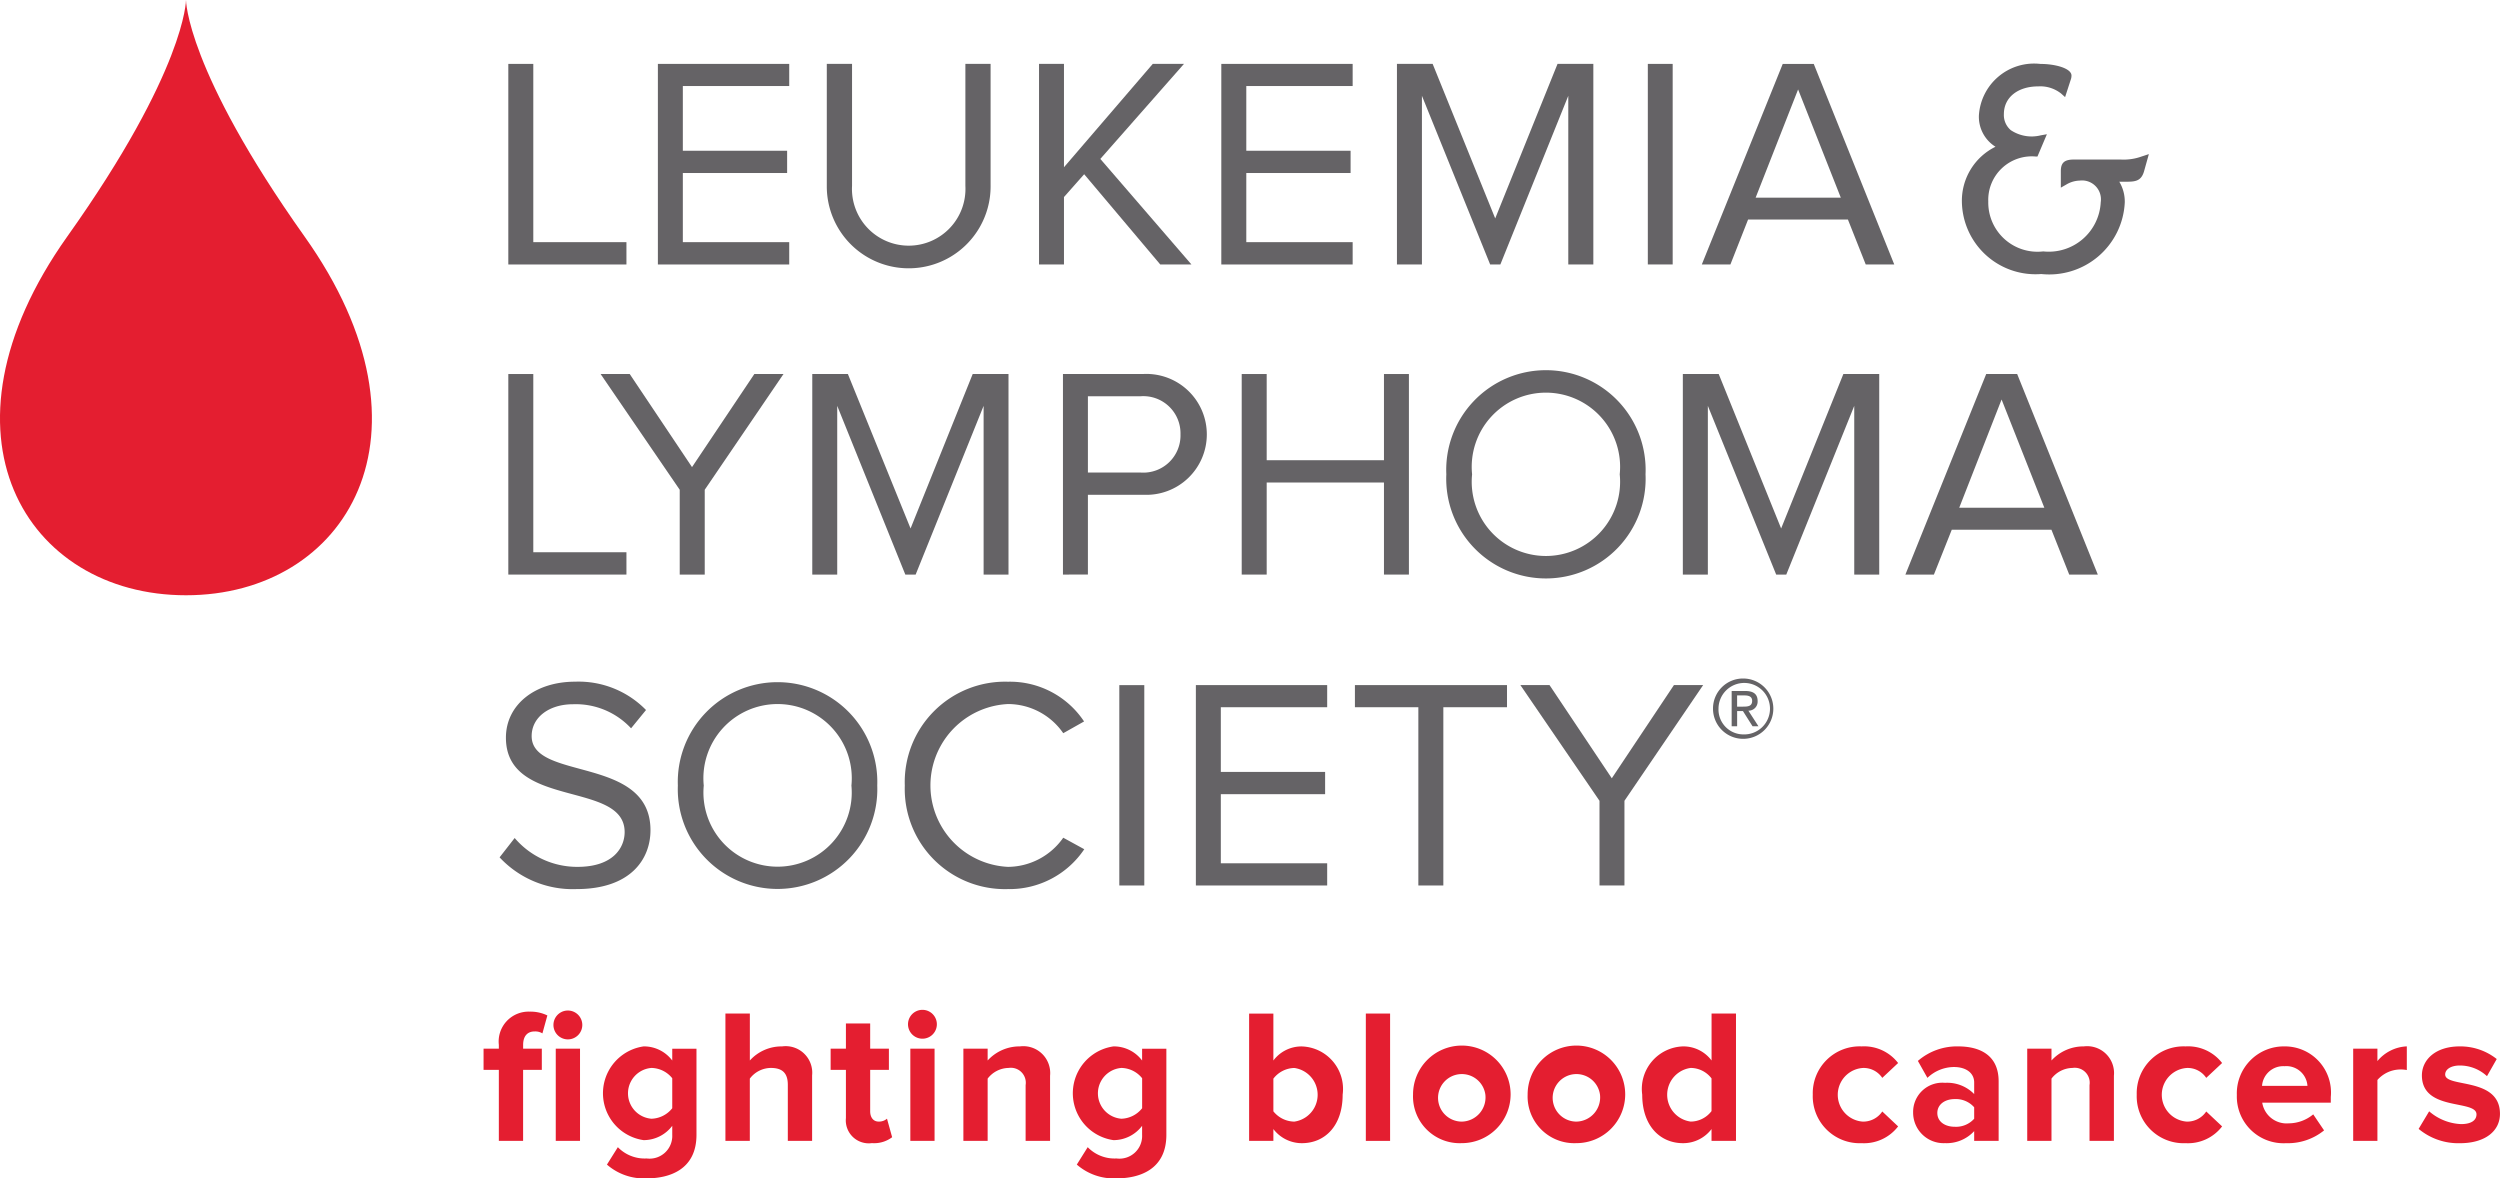 <?xml version="1.0" encoding="UTF-8"?> <svg xmlns="http://www.w3.org/2000/svg" xmlns:xlink="http://www.w3.org/1999/xlink" width="76.252" height="35.94" viewBox="0 0 76.252 35.94"><defs><style>.a{fill:none;}.b{clip-path:url(#a);}.c{fill:#e41e30;}.d{fill:#656366;}</style><clipPath id="a" transform="translate(-26.874 -7.03)"><rect class="a" x="26.874" y="7.03" width="76.252" height="35.94"></rect></clipPath></defs><g class="b"><path class="c" d="M36.164,14.245C32.547,9.15,32.547,7.03,32.547,7.03s0,2.12-3.622,7.215c-4.286,6.037-1.262,10.941,3.622,10.941,4.88,0,7.908-4.904,3.617-10.941Z" transform="translate(-26.874 -7.03)"></path></g><path class="d" d="M92.22,11.794a1.617,1.617,0,0,1-.663.102H90.132c-.293,0-.401.097-.401.356v.502l.161-.092a.843.843,0,0,1,.417-.124.576.576,0,0,1,.639.659,1.587,1.587,0,0,1-1.754,1.501,1.501,1.501,0,0,1-1.676-1.519,1.328,1.328,0,0,1,1.456-1.374l.044-.001.288-.68-.188.034a1.143,1.143,0,0,1-.914-.159.603.603,0,0,1-.21-.49c0-.504.42-.844,1.048-.844a1.022,1.022,0,0,1,.7.22l.119.107.169-.521a.371.371,0,0,0,.026-.136c0-.22-.492-.355-.946-.355a1.687,1.687,0,0,0-1.878,1.571,1.077,1.077,0,0,0,.506.955,1.835,1.835,0,0,0-1.025,1.674,2.246,2.246,0,0,0,2.421,2.208,2.306,2.306,0,0,0,2.547-2.18,1.173,1.173,0,0,0-.167-.635h.162c.3,0,.496,0,.59-.307l.15-.536-.197.066Z" transform="translate(-26.874 -7.03)"></path><polygon class="d" points="15.504 8.067 15.504 1.949 16.266 1.949 16.266 7.386 19.107 7.386 19.107 8.067 15.504 8.067 15.504 8.067 15.504 8.067"></polygon><polygon class="d" points="20.066 8.067 20.066 1.949 24.072 1.949 24.072 2.624 20.827 2.624 20.827 4.598 24.008 4.598 24.008 5.277 20.827 5.277 20.827 7.386 24.072 7.386 24.072 8.067 20.066 8.067 20.066 8.067 20.066 8.067"></polygon><path class="d" d="M52.092,12.72V8.979h.77v3.72a1.731,1.731,0,1,0,3.457,0v-3.72h.769V12.71a2.498,2.498,0,0,1-4.996.011Z" transform="translate(-26.874 -7.03)"></path><polygon class="d" points="35.389 8.067 33.068 5.314 32.452 6.01 32.452 8.067 31.691 8.067 31.691 1.949 32.452 1.949 32.452 5.101 35.16 1.949 36.112 1.949 33.561 4.847 36.34 8.067 35.389 8.067 35.389 8.067 35.389 8.067"></polygon><polygon class="d" points="37.251 8.067 37.251 1.949 41.257 1.949 41.257 2.624 38.013 2.624 38.013 4.598 41.194 4.598 41.194 5.277 38.013 5.277 38.013 7.386 41.257 7.386 41.257 8.067 37.251 8.067 37.251 8.067 37.251 8.067"></polygon><polygon class="d" points="47.834 8.067 47.834 2.922 45.762 8.067 45.451 8.067 43.37 2.922 43.37 8.067 42.608 8.067 42.608 1.949 43.697 1.949 45.605 6.662 47.506 1.949 48.598 1.949 48.598 8.067 47.834 8.067 47.834 8.067 47.834 8.067"></polygon><polygon class="d" points="50.26 1.949 51.018 1.949 51.018 8.066 50.26 8.066 50.26 1.949 50.26 1.949 50.26 1.949"></polygon><path class="d" d="M83.78,15.096l-.543-1.37H80.192l-.539,1.37h-.872l2.468-6.117h.946L84.65,15.096ZM81.717,9.759l-1.295,3.3H83.02l-1.302-3.3Z" transform="translate(-26.874 -7.03)"></path><polygon class="d" points="15.504 17.525 15.504 11.408 16.266 11.408 16.266 16.844 19.107 16.844 19.107 17.525 15.504 17.525 15.504 17.525 15.504 17.525"></polygon><polygon class="d" points="20.732 17.525 20.732 14.938 18.319 11.408 19.207 11.408 21.107 14.247 23.008 11.408 23.897 11.408 21.495 14.938 21.495 17.525 20.732 17.525 20.732 17.525 20.732 17.525"></polygon><polygon class="d" points="30.001 17.525 30.001 12.379 27.928 17.525 27.613 17.525 25.536 12.379 25.536 17.525 24.775 17.525 24.775 11.408 25.861 11.408 27.773 16.119 29.668 11.408 30.76 11.408 30.76 17.525 30.001 17.525 30.001 17.525 30.001 17.525"></polygon><path class="d" d="M59.295,24.555V18.437h2.458a1.844,1.844,0,1,1,0,3.684H60.056v2.433ZM62.88,20.278a1.134,1.134,0,0,0-1.216-1.162H60.056v2.327h1.609A1.134,1.134,0,0,0,62.88,20.278Z" transform="translate(-26.874 -7.03)"></path><polygon class="d" points="42.212 17.525 42.212 14.717 38.635 14.717 38.635 17.525 37.873 17.525 37.873 11.408 38.635 11.408 38.635 14.037 42.212 14.037 42.212 11.408 42.973 11.408 42.973 17.525 42.212 17.525 42.212 17.525 42.212 17.525"></polygon><path class="d" d="M70.988,21.497a3.041,3.041,0,1,1,6.076,0,3.041,3.041,0,1,1-6.076,0Zm5.289,0a2.263,2.263,0,1,0-4.503,0,2.263,2.263,0,1,0,4.503,0Z" transform="translate(-26.874 -7.03)"></path><polygon class="d" points="56.556 17.525 56.556 12.379 54.483 17.525 54.175 17.525 52.091 12.379 52.091 17.525 51.328 17.525 51.328 11.408 52.422 11.408 54.326 16.119 56.224 11.408 57.318 11.408 57.318 17.525 56.556 17.525 56.556 17.525 56.556 17.525"></polygon><path class="d" d="M89.987,24.555l-.542-1.367H86.404L85.86,24.555h-.87l2.465-6.118h.944l2.46,6.118Zm-2.063-5.34-1.292,3.302H89.228l-1.304-3.302Z" transform="translate(-26.874 -7.03)"></path><path class="d" d="M42.112,33.18l.46-.59a2.504,2.504,0,0,0,1.917.88c1.087,0,1.437-.586,1.437-1.061,0-1.578-3.621-.699-3.621-2.879,0-1.011.897-1.708,2.107-1.708a2.872,2.872,0,0,1,2.166.864l-.456.558A2.302,2.302,0,0,0,44.35,28.51c-.725,0-1.26.397-1.26.971,0,1.376,3.624.587,3.624,2.871,0,.883-.605,1.796-2.256,1.796A3.047,3.047,0,0,1,42.112,33.18Z" transform="translate(-26.874 -7.03)"></path><path class="d" d="M47.549,30.99a3.043,3.043,0,1,1,6.082,0,3.043,3.043,0,1,1-6.082,0Zm5.294,0a2.263,2.263,0,1,0-4.504,0,2.262,2.262,0,1,0,4.504,0Z" transform="translate(-26.874 -7.03)"></path><path class="d" d="M54.471,30.99a3.061,3.061,0,0,1,3.146-3.167,2.714,2.714,0,0,1,2.322,1.212l-.635.358a2.052,2.052,0,0,0-1.687-.889,2.486,2.486,0,0,0,0,4.966,2.075,2.075,0,0,0,1.687-.889l.641.351a2.748,2.748,0,0,1-2.328,1.216A3.057,3.057,0,0,1,54.471,30.99Z" transform="translate(-26.874 -7.03)"></path><polygon class="d" points="34.14 20.897 34.902 20.897 34.902 27.008 34.14 27.008 34.14 20.897 34.14 20.897 34.14 20.897"></polygon><polygon class="d" points="36.475 27.008 36.475 20.896 40.48 20.896 40.48 21.571 37.236 21.571 37.236 23.544 40.417 23.544 40.417 24.223 37.236 24.223 37.236 26.331 40.48 26.331 40.48 27.008 36.475 27.008 36.475 27.008 36.475 27.008"></polygon><polygon class="d" points="43.261 27.008 43.261 21.571 41.326 21.571 41.326 20.896 45.965 20.896 45.965 21.571 44.023 21.571 44.023 27.008 43.261 27.008 43.261 27.008 43.261 27.008"></polygon><polygon class="d" points="48.786 27.008 48.786 24.425 46.373 20.896 47.262 20.896 49.161 23.738 51.056 20.896 51.947 20.896 49.547 24.425 49.547 27.008 48.786 27.008 48.786 27.008 48.786 27.008"></polygon><path class="c" d="M42.089,41.828V39.662h-.466v-.646h.466V38.9a.913.913,0,0,1,.944-1.014,1.174,1.174,0,0,1,.536.116l-.151.547a.42.42,0,0,0-.239-.059c-.21,0-.349.134-.349.409v.116H43.4v.646H42.829v2.166Zm1.666-3.557a.44.44,0,0,1,.879,0,.44.44,0,1,1-.879,0Zm.07.745h.74v2.812h-.74V39.016Z" transform="translate(-26.874 -7.03)"></path><path class="c" d="M45.387,42.55l.332-.53a1.14,1.14,0,0,0,.879.344.692.692,0,0,0,.78-.722v-.274a1.092,1.092,0,0,1-.873.437,1.444,1.444,0,0,1,0-2.859,1.077,1.077,0,0,1,.873.431v-.36h.739v2.626c0,1.065-.827,1.328-1.52,1.328a1.712,1.712,0,0,1-1.211-.42Zm1.991-1.718v-.915a.833.833,0,0,0-.635-.314.777.777,0,0,0,0,1.549.838.838,0,0,0,.635-.32Z" transform="translate(-26.874 -7.03)"></path><path class="c" d="M50.903,41.828V40.116c0-.391-.204-.513-.519-.513a.813.813,0,0,0-.64.326V41.828H49V37.944h.745V39.376a1.304,1.304,0,0,1,.984-.43.81.81,0,0,1,.915.885V41.828Z" transform="translate(-26.874 -7.03)"></path><path class="c" d="M52.675,41.124V39.662h-.466v-.646h.466v-.77h.74v.77h.571v.646h-.571v1.263c0,.181.093.314.257.314a.371.371,0,0,0,.256-.088l.157.565a.911.911,0,0,1-.617.18.7.7,0,0,1-.792-.773Z" transform="translate(-26.874 -7.03)"></path><path class="c" d="M54.569,38.271a.44.44,0,0,1,.88,0,.44.44,0,1,1-.88,0Zm.071.745h.739v2.812h-.739V39.016Z" transform="translate(-26.874 -7.03)"></path><path class="c" d="M58.156,41.828V40.127a.456.456,0,0,0-.518-.524.821.821,0,0,0-.64.326V41.828h-.74V39.016h.74v.36a1.314,1.314,0,0,1,.984-.43.82.82,0,0,1,.92.897V41.828Z" transform="translate(-26.874 -7.03)"></path><path class="c" d="M59.718,42.55l.332-.53a1.141,1.141,0,0,0,.879.344.691.691,0,0,0,.78-.722v-.274a1.091,1.091,0,0,1-.873.437,1.444,1.444,0,0,1,0-2.859,1.076,1.076,0,0,1,.873.431v-.36h.74v2.626c0,1.065-.826,1.328-1.52,1.328a1.713,1.713,0,0,1-1.211-.42ZM61.71,40.832v-.915a.831.831,0,0,0-.634-.314.777.777,0,0,0,0,1.549.837.837,0,0,0,.634-.32Z" transform="translate(-26.874 -7.03)"></path><path class="c" d="M64.973,41.828V37.945h.74v1.432a1.069,1.069,0,0,1,.867-.43,1.298,1.298,0,0,1,1.246,1.472c0,.944-.535,1.479-1.246,1.479a1.092,1.092,0,0,1-.867-.431v.361Zm1.379-.588a.826.826,0,0,0,0-1.636.826.826,0,0,0-.639.326v.996a.831.831,0,0,0,.639.314Z" transform="translate(-26.874 -7.03)"></path><polygon class="c" points="41.659 30.914 42.399 30.914 42.399 34.798 41.659 34.798 41.659 30.914 41.659 30.914 41.659 30.914"></polygon><path class="c" d="M69.973,40.418a1.488,1.488,0,1,1,1.484,1.479,1.424,1.424,0,0,1-1.484-1.479Zm2.206,0a.725.725,0,1,0-.722.822.738.738,0,0,0,.722-.822Z" transform="translate(-26.874 -7.03)"></path><path class="c" d="M73.468,40.418a1.488,1.488,0,1,1,1.484,1.479,1.424,1.424,0,0,1-1.484-1.479Zm2.207,0a.725.725,0,1,0-.723.822.738.738,0,0,0,.723-.822Z" transform="translate(-26.874 -7.03)"></path><path class="c" d="M79.077,41.828v-.361a1.085,1.085,0,0,1-.868.431c-.705,0-1.246-.535-1.246-1.479A1.298,1.298,0,0,1,78.21,38.946a1.071,1.071,0,0,1,.868.43V37.944h.745V41.828Zm0-.909v-.997a.805.805,0,0,0-.635-.319.825.825,0,0,0,0,1.636.801.801,0,0,0,.635-.32Z" transform="translate(-26.874 -7.03)"></path><path class="c" d="M82.165,40.418a1.43,1.43,0,0,1,1.491-1.472,1.309,1.309,0,0,1,1.112.507l-.483.453a.685.685,0,0,0-.595-.302.82.82,0,0,0,0,1.636.7.7,0,0,0,.595-.309l.483.455a1.311,1.311,0,0,1-1.112.512,1.432,1.432,0,0,1-1.491-1.479Z" transform="translate(-26.874 -7.03)"></path><path class="c" d="M87.088,41.828V41.53a1.143,1.143,0,0,1-.89.367.931.931,0,0,1-.972-.931.891.891,0,0,1,.972-.909,1.149,1.149,0,0,1,.89.343v-.355c0-.285-.244-.47-.617-.47a1.18,1.18,0,0,0-.809.331l-.291-.517a1.818,1.818,0,0,1,1.229-.443c.646,0,1.234.256,1.234,1.066v1.816Zm0-.676v-.349a.745.745,0,0,0-.595-.25c-.29,0-.529.157-.529.424,0,.269.239.42.529.42a.74.74,0,0,0,.595-.245Z" transform="translate(-26.874 -7.03)"></path><path class="c" d="M90.606,41.828V40.127a.456.456,0,0,0-.519-.524.823.823,0,0,0-.641.326V41.828h-.74V39.016h.74v.36a1.317,1.317,0,0,1,.985-.43.82.82,0,0,1,.919.897V41.828Z" transform="translate(-26.874 -7.03)"></path><path class="c" d="M92.046,40.418a1.43,1.43,0,0,1,1.491-1.472,1.31,1.31,0,0,1,1.113.507l-.484.453a.682.682,0,0,0-.593-.302.82.82,0,0,0,0,1.636.697.697,0,0,0,.593-.309l.484.455a1.312,1.312,0,0,1-1.113.512,1.431,1.431,0,0,1-1.491-1.479Z" transform="translate(-26.874 -7.03)"></path><path class="c" d="M95.099,40.418a1.434,1.434,0,0,1,1.456-1.472,1.406,1.406,0,0,1,1.41,1.543v.174H95.874a.753.753,0,0,0,.809.63,1.18,1.18,0,0,0,.746-.274l.331.489a1.75,1.75,0,0,1-1.158.39,1.424,1.424,0,0,1-1.502-1.479Zm1.456-.868a.649.649,0,0,0-.687.6h1.385a.644.644,0,0,0-.698-.6Z" transform="translate(-26.874 -7.03)"></path><path class="c" d="M98.648,41.828V39.016h.739v.378a1.234,1.234,0,0,1,.897-.449v.722a.966.966,0,0,0-.204-.017.94.94,0,0,0-.693.32V41.828Z" transform="translate(-26.874 -7.03)"></path><path class="c" d="M100.645,41.461l.32-.535a1.59,1.59,0,0,0,.972.39c.321,0,.472-.122.472-.297,0-.46-1.665-.081-1.665-1.188,0-.472.408-.885,1.153-.885a1.789,1.789,0,0,1,1.129.385l-.297.523a1.214,1.214,0,0,0-.832-.325c-.268,0-.443.117-.443.274,0,.414,1.671.064,1.671,1.2,0,.518-.443.896-1.223.896a1.889,1.889,0,0,1-1.258-.437Z" transform="translate(-26.874 -7.03)"></path><path class="d" d="M80.05,27.725a.92.92,0,1,1-.928.915.915.915,0,0,1,.928-.915Zm0,1.705a.785.785,0,1,0-.76-.79.759.759,0,0,0,.76.79Zm-.359-1.324h.416c.256,0,.376.101.376.308a.276.276,0,0,1-.282.292l.307.475h-.18l-.293-.463h-.177v.463h-.167V28.106Zm.167.477h.175c.147,0,.283-.007.283-.177,0-.143-.124-.165-.237-.165h-.222v.342Z" transform="translate(-26.874 -7.03)"></path></svg> 